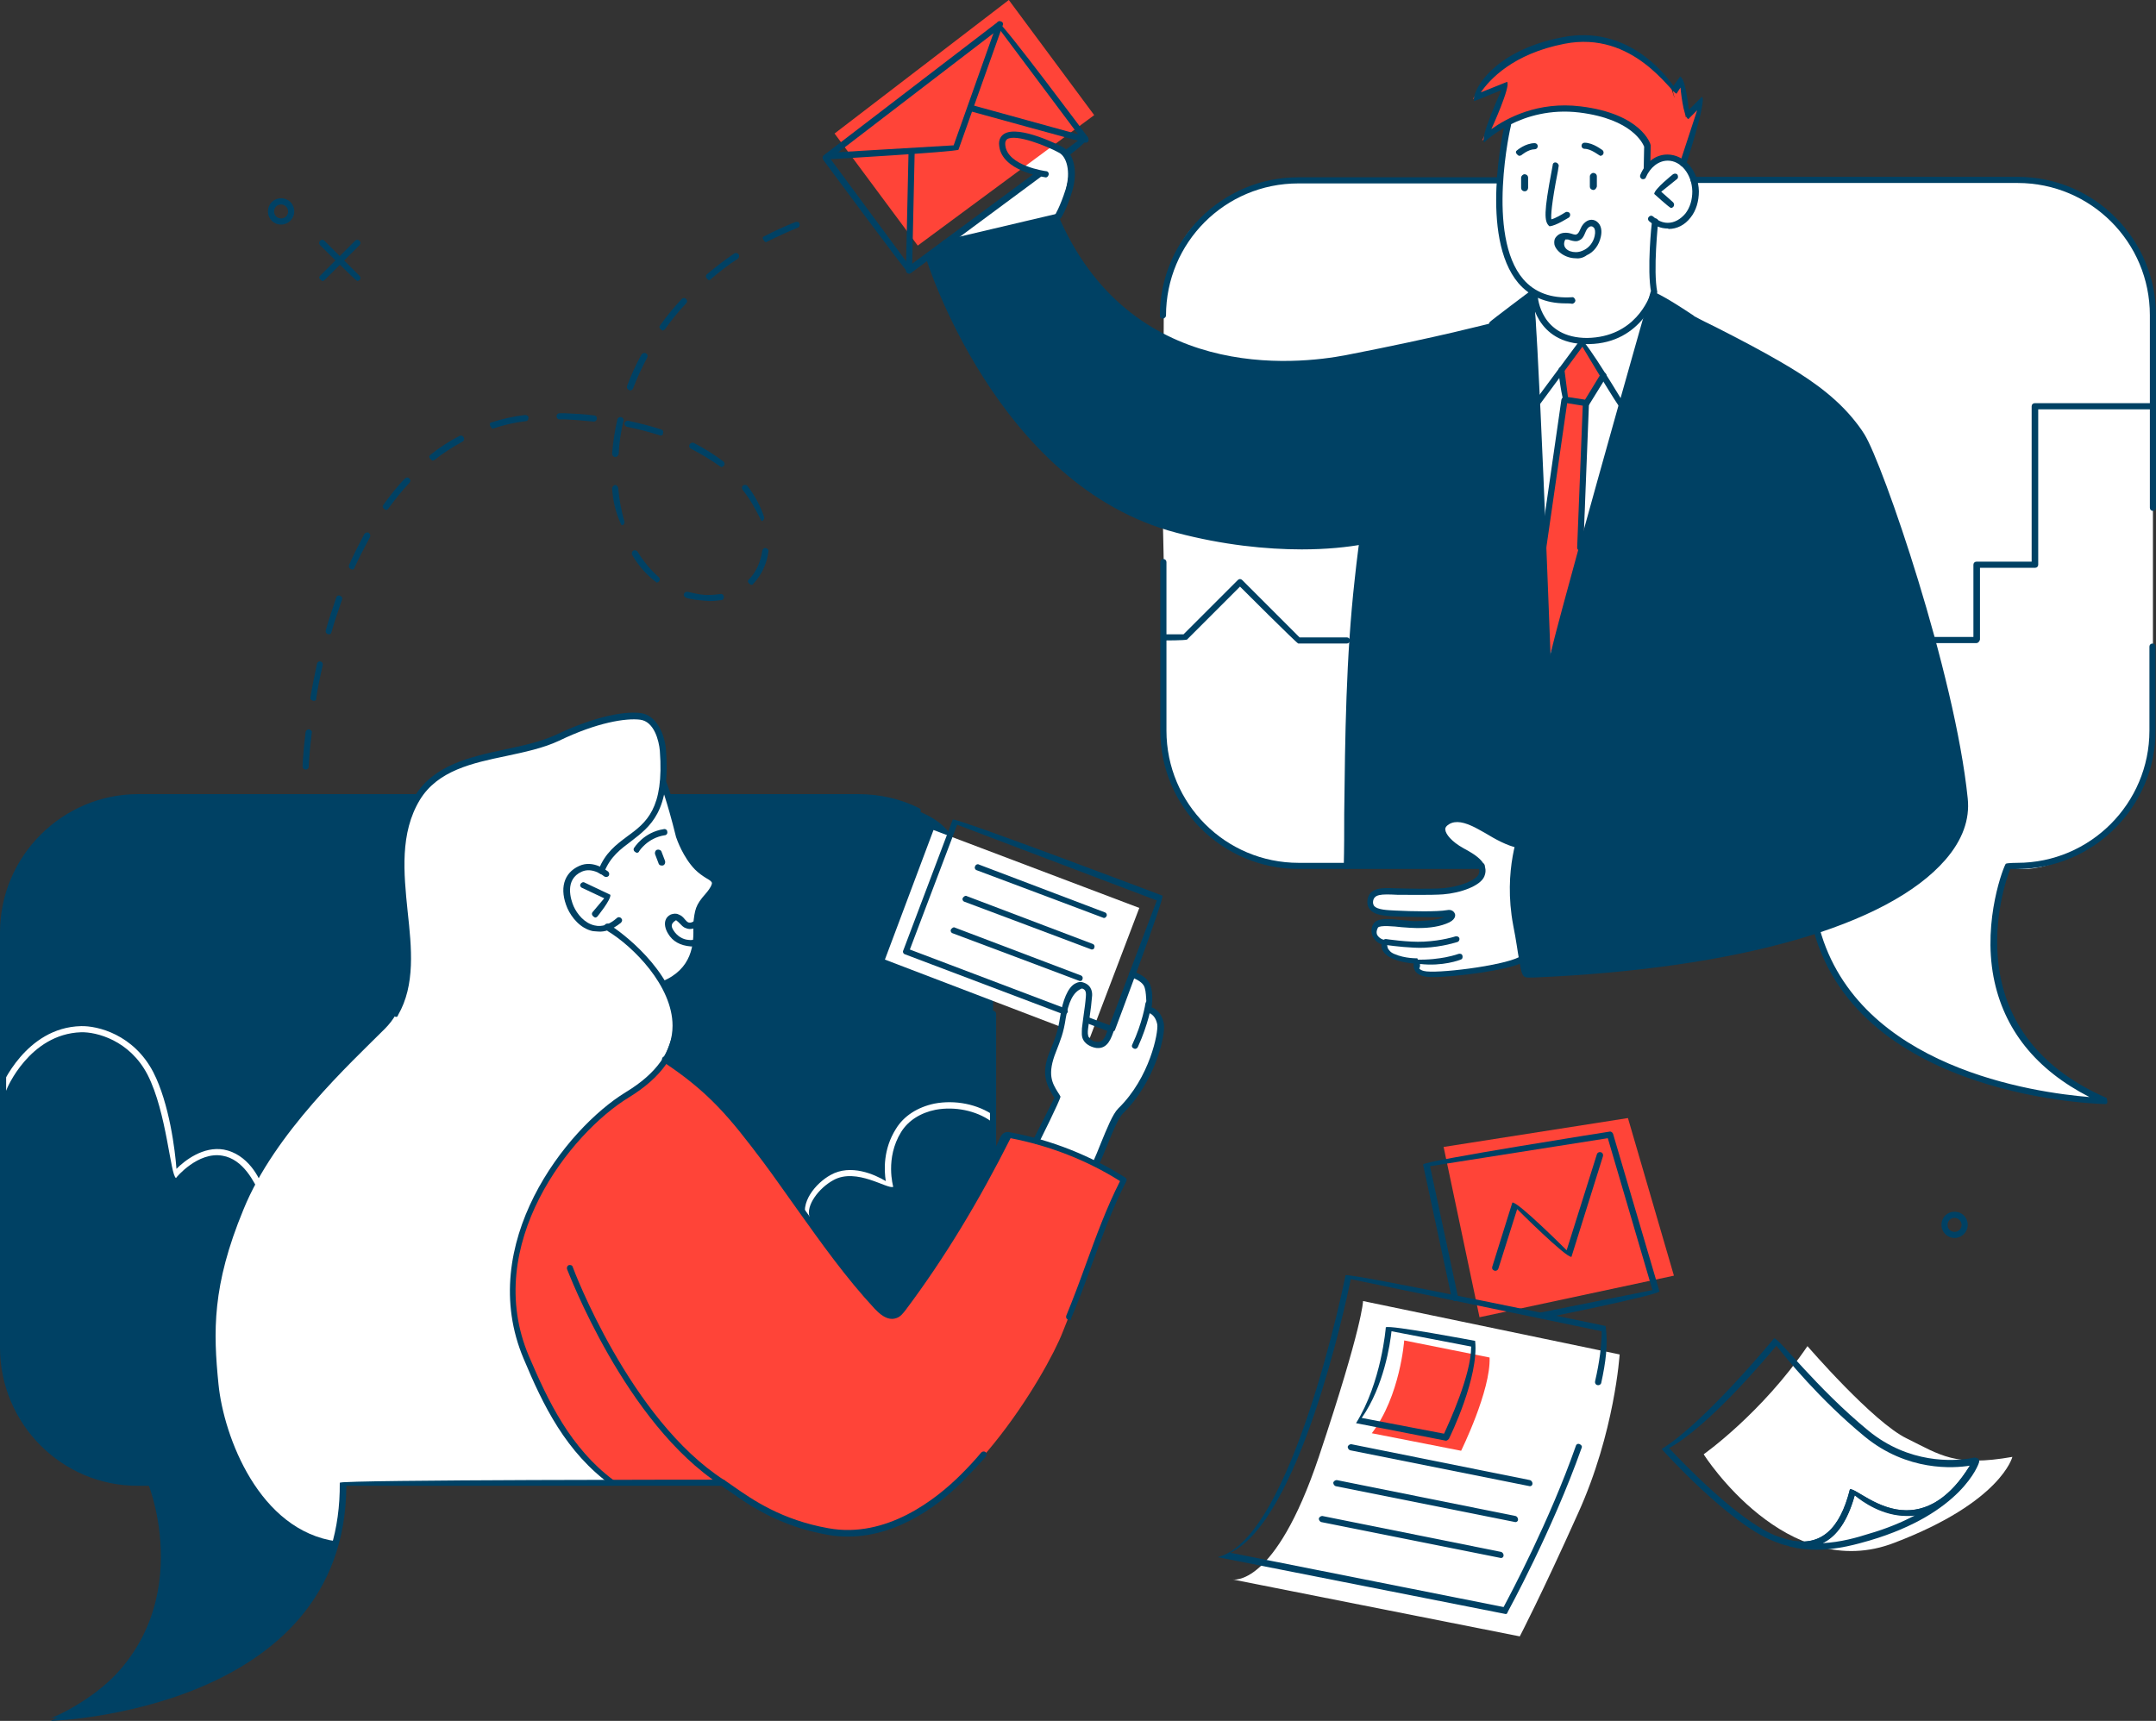 <?xml version="1.0" encoding="utf-8"?>
<!-- Generator: Adobe Illustrator 26.1.0, SVG Export Plug-In . SVG Version: 6.00 Build 0)  -->
<svg version="1.1" id="Calque_1" xmlns="http://www.w3.org/2000/svg" xmlns:xlink="http://www.w3.org/1999/xlink" x="0px" y="0px"
	 viewBox="0 0 492.4 393.1" style="enable-background:new 0 0 492.4 393.1;" xml:space="preserve">
<rect x="0" y="0" width="492.4" height="393.1" fill="#333333" stroke="none"/>
<style type="text/css">
	.st0{fill:#FFFFFF;}
	.st1{fill:#004164;}
	.st2{fill:#FF4438;}
</style>
<g id="a">
</g>
<g id="b">
	<g id="c">
		<g>
			<path class="st0" d="M337.8,197.8h-43.3c0,0-16.4-0.6-24.9-15.7c0,0-5-8.5-4-15.2c1-6.7,0-47,0-47l0.2-51.7
				c0,0,1.2-14.2,10.7-19.7c9.5-5.5,13.5-7.4,20-7.4h161.4c0,0,18-0.9,25.9,10.4c7.9,11.3,7.9,14.9,7.9,29.4v88.4
				c0,0,0.2,14.1-13.5,23.1s-19.5,5.4-19.5,5.4s-15.3,37.6,21.6,53.4c0,0-33.6-1.3-49.6-15.7c-16-14.4-15.1-23.1-15.1-23.1
				L337.8,197.8L337.8,197.8z"/>
			<path class="st1" d="M78.1,338.7c0,0,8.2,46.2-66.5,53.8c0,0,16.9-6.4,23.3-22.4s-0.3-31.3-0.3-31.3s-12.7,2.5-25.7-10.4
				c-10.5-10.4-7.8-29.2-8.1-46.2c-0.1-11,0-72.2,0-72.2s0.5-12.6,11.3-20.8c10.9-8.2,19.6-7.1,19.6-7.1h150.6
				c0,0,27.6-1.8,34.6,8.3c0,0,9.9,14.6,9.9,34.7v73l-61.6,40.9L78.1,338.7L78.1,338.7z"/>
			<path class="st0" d="M151.6,178.9c0,0,0.8,5.2,2.7,10.4c2,5.2,3.3,7.8,5.7,9.3c2.4,1.6,3.8,2.2,3.3,3.8s-3.7,2.2-3.9,8
				c-0.2,5.8-0.5,11.8-7.9,14.4c0,0-5.6-9.2-12.6-13c0,0-5.8,2.4-9.1-5.7c-3.3-8.1,5.3-8.9,7.4-7.4c0,0,2.9-5.1,6-7
				C146.3,189.9,151.3,186,151.6,178.9L151.6,178.9z"/>
			<path class="st0" d="M236.6,260.6l4.8-9.5c0,0-3.4-3.6-1.2-10.3s2.4-9.3,3.2-11.4s1.5-4.7,3-4.3s2.4,1.2,1.9,6.1
				c-0.6,4.9-0.2,7.5,1.6,7.5s2,0.1,3.9-4.2s4.9-11.7,4.9-11.7l3.2,2.4c0,0,0.7,3.2,0.1,5.6c0,0,4.4,0.5,2.7,6.3
				c-1.7,5.7-6,14-8.5,16.5c-2.5,2.5-6.1,11.9-6.1,11.9L236.6,260.6L236.6,260.6z"/>
			<path class="st0" d="M215.6,55.8c0.2-0.2,21.8-16.2,21.8-16.2s-9.1-2.3-8.6-6.7c0.5-4.4,8.6-0.8,9.4-0.4s6.9,0.9,6,7
				c-0.9,6.1-2.8,10.1-2.8,10.1L215.6,55.8L215.6,55.8z"/>
			<path class="st0" d="M344.4,28.4c0,0-2.7,17.1-1.5,24.2c1.2,7.1,4.4,12.9,7.5,14.2c0,0-0.1,10.8,11.5,11.1
				c11.6,0.3,15.8-11.1,15.8-11.1l0.1-15.3c0,0,10,1.8,9.3-8.2s-10.4-7.6-11-4.7l0-5.2c0,0-3.9-8.8-20.5-8.4
				C355.7,24.9,345.8,26.4,344.4,28.4L344.4,28.4z"/>
			<path class="st0" d="M346.8,193c0,0-5.9-2.3-8.9-4.2c-3-1.9-8.1-2.1-8.5,0.3s1.5,3.5,3.2,4.5s6.6,3,5.7,5.8
				c-0.9,2.8-5.4,4-12.6,4.3s-13.2-1.4-12.7,3.4c0,0,0.5,1.8,8.5,1.7c7.9-0.1,10.1,0,10.1,0s-0.5,2.2-7.8,2.4
				c-7.3,0.2-9.1-1-9.5,0.3s-0.8,3.5,1.9,4.1c0,0-0.6,3.4,7.4,3.9c0,0-1.2,3.5,4.9,3c6.1-0.5,19.1-3.4,19.1-3.4s-1.9-9.9-2.1-15.3
				S346.8,192.9,346.8,193L346.8,193z"/>
			<path class="st0" d="M137.3,198.8c0,0,0.9-3.9,6-7c5.1-3.1,8.4-6.1,8.3-12.8c-0.1-6.7,1-14.4-5.2-15.3s-16.8,4.6-21.5,5.9
				c-4.7,1.4-15.1,2.7-19.9,5.2c-4.8,2.5-14.5,7.7-13.2,23.2s4,29.1-3.9,37c-7.9,7.9-25.2,23.8-32.3,41.3
				c-7.2,17.4-6.9,27.9-5.7,39.9c1.2,12,9.3,33.5,27,35.9c0,0,1.6-6.5,1.3-13.4h61.7c0,0-14.6-10.5-19.8-29.9
				c-5.3-19.4-1.9-32.1,8.5-44.8c10.4-12.6,20.4-15.6,23.1-22.3c2.7-6.8,5.1-11.7-4.2-22.7l-8.1-7c0,0-7.9,1.5-9.5-6
				C128.2,198.7,132.9,196.9,137.3,198.8L137.3,198.8z"/>
			<path class="st2" d="M338.5,32.1l5.8-12.7l-7.9,3.2c0,0,6-10.3,15.6-12c9.6-1.7,9.3-2.2,14.9-1.1s13.6,7.2,14.9,11
				c1.2,3.8,0.3,0.5,0.3,0.5l2.1-3l0.8,8.8l3.7-3.7l-4.2,13.7c0,0-5.7-2.7-8.4,1.8l0.1-5.8c0,0-5.8-8.1-17.2-7.8
				c-11.4,0.4-14.7,3.5-14.7,3.5L338.5,32.1L338.5,32.1z"/>
			<path class="st1" d="M447.9,175.4c-1.4-15.2-9.3-35-15.2-57.4c-5.8-22.5-14.9-26.9-21-31.5S386,72.4,386,72.4l-8.4-4.8
				l-23.5,82.3l-3.7-82.2c0-0.9-10.5,7.2-10.5,7.2s-16.8,3.9-24.8,5.6s-26.8,6.1-47-2.2c-20.2-8.3-26.6-28.7-26.6-28.7l-25.9,6.3
				l-3.6,3.3c2.2,5,18.3,49.8,50.2,59.8c31.9,10,49,4.7,49,4.7c-3.9,13.2-3.6,73.9-3.6,73.9l30.2,0.4c0.8-2.3-9.9-5.2-8.4-8.7
				c1.5-3.5,5.5-1.5,8.9,0c3.4,1.5,8.4,4.3,8.4,4.3c-2.8,14.8,1.8,29.2,1.8,29.2s30.7,0,60.5-8.3s37.1-21.4,38.8-24.8
				C449.6,185.9,447.9,175.3,447.9,175.4L447.9,175.4z"/>
			<path class="st2" d="M139.8,338.7c0,0-23.2-20.1-22.5-47.4c0.7-25.6,27.4-42,27.4-42s4.6-3.8,6.9-7.6c0,0,14.3,7.9,33.3,37.1
				c0,0,12.6,17.7,15.5,19.7c2.9,2,2.6,4.1,7.1-1.4c8.3-10,22.5-37.9,22.5-37.9s7.3,0.6,14.6,4c7.3,3.4,12.2,6.2,12.2,6.2
				s-10.6,25.9-14.1,34.9c-3.5,9.1-23.4,43.5-44.7,45.5c0,0-11.6,4.3-32.7-11.1L139.8,338.7L139.8,338.7z"/>
			<polygon class="st0" points="202.1,219.2 213.2,189.6 260.2,207.4 248.9,237.1 			"/>
			<polygon class="st2" points="209.6,56.1 190.6,30.5 230.4,0 249.9,26.3 			"/>
			<polygon class="st2" points="356.5,85.3 357.7,91.3 352.4,124.1 353.8,150.4 361.6,124.8 362.6,92.1 366.2,85.8 361.4,78.1 			
				"/>
			<path class="st0" d="M311.3,297.2l58.6,12.2c0,0-1.1,17.8-9.5,36.3c-8.3,18.5-13.3,28.1-13.3,28.1l-65.6-13c0,0,9.6,2.1,19.7-28
				C311.3,302.6,311.3,297.2,311.3,297.2L311.3,297.2z"/>
			<polygon class="st2" points="329.7,262 337.9,300.9 382.3,291.4 371.8,255.4 			"/>
			<path class="st0" d="M389.1,332.2c0,0,13.2-9.3,23.7-24.7c0,0,15,17.4,22.7,21.1c7.7,3.8,11,6.5,24.1,4.2c0,0-2.5,10.3-26.9,19.6
				C408.1,362,389.1,332.3,389.1,332.2L389.1,332.2z"/>
			<path class="st2" d="M320.7,306.2c0,0-0.9,12.7-7.4,21.2l20.4,4c0,0,6.8-13.8,6.5-21.3L320.7,306.2L320.7,306.2z"/>
			<path class="st0" d="M184.3,278.9c-1.9-4.1,2.1-8.7,5.4-10.5c4.6-2.6,10.1-0.1,12.6,1.4c-0.4-2.5-0.6-7.3,2.3-11.9
				c1.8-3,5-5,8.8-5.8c4.7-0.9,9.9,0.1,13.7,2.8c0.3,0.2,0.4,0.7,0.2,1c-0.2,0.3-0.7,0.4-1,0.2c-3.4-2.4-8.2-3.4-12.6-2.6
				c-3.5,0.7-6.3,2.5-7.9,5.1c-3.7,6-1.8,12.4-1.8,12.5c-1.2,0.7-8.4-4.5-13.7-1.5c-3.3,1.8-6.3,5.8-5.4,8.4
				c0.1,0.4-0.1,0.8-0.4,0.9C184.5,278.8,184.4,278.9,184.3,278.9L184.3,278.9z"/>
			<path class="st0" d="M59.3,272.6c-1.2-2.5-3.7-7.8-8.5-8.6c-5.6-1-10.6,5-10.6,5.1c-1.3-0.6-2.1-15-6.5-23.6
				c-4.1-7.9-11.7-9.8-15.2-9.7c-11.8,0.4-17,13-17,13.1c-0.1,0.4-0.6,0.6-0.9,0.4c-0.4-0.1-0.5-0.6-0.4-0.9
				c0.1-0.1,5.6-13.7,18.3-14c3.8-0.1,12,1.9,16.5,10.5c3.7,7.2,5,18,5.3,22.1c1.9-1.9,6.1-5.2,10.8-4.4c5.4,1,8.3,6.4,9,9.1
				c0.1,0.4-0.1,0.8-0.5,0.9C59.5,272.6,59.4,272.6,59.3,272.6L59.3,272.6z"/>
			<path class="st1" d="M411.6,353.5c-0.9,0-1.8-0.1-2.8-0.3c-1.3-0.2-2.7-0.7-4.1-1.3c-10-4.1-24.6-20.2-25.2-20.9
				c9.8-6,25.5-25.1,25.7-25.3c1.2,0.1,9.7,11.4,21.5,21.1c9.4,7.7,19.5,6.9,22.9,6.4c1-0.2,1.5-0.3,1.6-0.3
				c-3.8,9.2-9.4,13.3-15.7,13.3c-5.5,0-10-3.2-11.9-4.7C421.4,349.6,417.4,353.5,411.6,353.5L411.6,353.5z M381.2,330.8
				c2.9,3.1,15.5,16.3,24.1,19.9c1.3,0.5,2.6,0.9,3.8,1.2c6.8,1.3,11.1-2.5,13.4-11.7c1.2-0.3,6.4,4.8,12.9,4.8
				c5.4,0,10.3-3.4,14.5-10.2c-3.6,0.6-14.3,1.4-24.1-6.7c-10.2-8.4-18-18-20.1-20.7C402.9,310.8,390.2,325.8,381.2,330.8
				L381.2,330.8z"/>
			<path class="st1" d="M414.9,354c-2.1,0-4.1-0.2-6.1-0.7c-0.4-0.1-0.6-0.5-0.5-0.9c0.1-0.4,0.4-0.6,0.8-0.5
				c6.7,1.3,11.1-2.5,13.4-11.7c1.2-0.3,6.4,4.8,12.9,4.8c5.8,0,11-3.9,15.3-11.6c0.2-0.3,0.6-0.5,0.9-0.3c0.3,0.1,0.5,0.5,0.4,0.9
				c-0.1,0.5-4,11.7-25,17.9C424.2,352.7,419.8,354,414.9,354L414.9,354z M423.6,341.6c-1.6,5.7-4,9.3-7.3,10.9
				c4.1-0.2,7.9-1.3,10.4-2.1c4.2-1.2,7.7-2.7,10.6-4.2c-0.6,0.1-1.2,0.1-1.8,0.1C429.9,346.3,425.4,343.1,423.6,341.6L423.6,341.6z
				"/>
			<path class="st1" d="M73.6,64.2c-0.8-0.5-0.8-0.9-0.5-1.2l8-8c0.3-0.3,0.7-0.3,1,0c0.3,0.3,0.3,0.7,0,1l-8,8
				C74,64.1,73.8,64.2,73.6,64.2L73.6,64.2z"/>
			<path class="st1" d="M81.6,64.2C81.1,64,73.1,56,73.1,56c-0.3-0.3-0.3-0.7,0-1c0.3-0.3,0.7-0.3,1,0l8,8c0.3,0.3,0.3,0.7,0,1
				C81.9,64.1,81.7,64.2,81.6,64.2z"/>
			<path class="st1" d="M64.2,51.3c-1.7,0-3-1.3-3-3s1.3-3,3-3s3,1.3,3,3S65.8,51.3,64.2,51.3z M64.2,46.7c-0.9,0-1.6,0.7-1.6,1.6
				s0.7,1.6,1.6,1.6s1.6-0.7,1.6-1.6S65,46.7,64.2,46.7z"/>
			<path class="st1" d="M446.4,282.8c-1.6,0-3-1.3-3-3s1.3-3,3-3s3,1.3,3,3S448,282.8,446.4,282.8z M446.4,278.2
				c-0.9,0-1.6,0.7-1.6,1.6s0.7,1.6,1.6,1.6s1.6-0.7,1.6-1.6S447.2,278.2,446.4,278.2z"/>
			<path class="st1" d="M297.3,125.5c-8.1,0-18-1-28.6-3.8c-41.1-10.7-57.2-62.5-57.3-63c-0.1-0.4,0.1-0.8,0.5-0.9
				c0.4-0.1,0.8,0.1,0.9,0.5c0.2,0.5,16,51.6,56.3,62.1c17.8,4.6,33.4,4.3,42,2.5c0.4-0.1,0.8,0.2,0.9,0.6c0.1,0.4-0.2,0.8-0.5,0.8
				C307.8,125,302.9,125.5,297.3,125.5L297.3,125.5z"/>
			<path class="st1" d="M293.3,84c-16.5,0-40.3-5.4-52-33.6L216,56.3c-0.4,0.1-0.8-0.2-0.9-0.5c-0.1-0.4,0.1-0.8,0.5-0.9l25.9-6.1
				c16.4,38.8,54.6,34.5,66,32.3c21.6-4.2,32.6-7.2,32.8-7.2c0.4-0.1,0.8,0.1,0.9,0.5s-0.1,0.8-0.5,0.9c-0.1,0-11.2,3-32.9,7.2
				C304.7,83.2,299.5,84,293.3,84L293.3,84z"/>
			<path class="st1" d="M353.4,152.9C352.7,152,377,66.6,377,66.6c1.1-0.4,9.8,5.5,9.8,5.5c0.3,0.3,8,21.9,8,21.9
				c-0.6,0.9-14.4,2.6-14.4,2.6l3.6,10.8c-0.1,0.6-30,45.3-30,45.3C353.9,152.8,353.6,152.9,353.4,152.9L353.4,152.9z M378.1,68
				l-22.8,80.1l27.2-40.6l-3.8-11.3c0.6-0.9,14.4-2.6,14.4-2.6l-7.4-20.5L378.1,68L378.1,68z"/>
			<path class="st1" d="M353.4,152.9c-0.7-0.5-14-44.4-14-44.4c0-0.4,3.8-11.4,3.8-11.4l-9.8-3.1c-0.5-0.9,6.8-20.4,6.8-20.4
				c0.2-0.3,9.8-7.5,9.8-7.5c1.1,0.6,4.2,85.8,4.2,85.8C354.2,152.6,353.8,153,353.4,152.9L353.4,152.9L353.4,152.9z M340.8,108.3
				l11.7,38.5l-2.8-78.6l-8.3,6.2l-6.9,18.5l9.8,3.1C344.8,96.9,340.8,108.3,340.8,108.3L340.8,108.3z"/>
			<path class="st1" d="M360.9,125.8c-0.4,0-0.7-0.3-0.7-0.7l1.3-33c0-0.4,0.4-0.7,0.7-0.7c0.4,0,0.7,0.3,0.7,0.7l-1.3,33
				C361.6,125.5,361.3,125.8,360.9,125.8z"/>
			<path class="st1" d="M352.4,126.1c-0.5-0.1-0.8-0.4-0.7-0.8l4.9-34c0.1-0.4,0.4-0.7,0.8-0.6c0.4,0.1,0.7,0.4,0.6,0.8l-4.9,34
				C353.1,125.8,352.8,126.1,352.4,126.1z"/>
			<path class="st1" d="M357.5,69.3c-4.5,0-8.1-1.6-10.7-4.6c-9-10.6-3.4-35.4-3.1-36.5c0.1-0.4,0.5-0.6,0.9-0.5
				c0.4,0.1,0.6,0.5,0.5,0.9c-0.1,0.2-5.8,25.2,2.8,35.2c2.6,3,6.3,4.4,11.1,4.1c0.4-0.1,0.7,0.3,0.8,0.7c0,0.4-0.3,0.7-0.7,0.8
				C358.6,69.3,358,69.3,357.5,69.3L357.5,69.3z"/>
			<path class="st1" d="M380.9,52.2c-1.6,0-3-0.6-4.3-1.7c-0.3-0.3-0.3-0.7,0-1c0.3-0.3,0.7-0.3,1,0c1,0.9,2.1,1.4,3.3,1.4
				c1.5,0,2.9-0.8,4-2.1c1.1-1.4,1.6-3.2,1.6-5.1c-0.1-3.9-2.6-7-5.6-7c-2.1,0-4,1.5-5,3.8c-0.1,0.4-0.6,0.5-0.9,0.4
				c-0.4-0.2-0.5-0.6-0.4-0.9c1.2-2.9,3.5-4.7,6.2-4.7c3.9,0,7.1,3.7,7.2,8.4c0,2.2-0.6,4.4-1.9,6c-1.3,1.7-3.1,2.6-5,2.6
				C381,52.2,380.9,52.2,380.9,52.2L380.9,52.2z"/>
			<path class="st1" d="M362.4,78.6c-11.9,0-12.7-10.8-12.7-10.9c0-0.4,0.3-0.7,0.7-0.8c0.4,0,0.7,0.3,0.8,0.7
				c0,0.4,0.7,9.6,11.3,9.6c10.9-0.2,14.1-9,14.6-10.4c-1-5.2,0.1-15.8,0.2-16.3c0-0.4,0.3-0.7,0.8-0.6c0.4,0,0.7,0.4,0.6,0.8
				c0,0.1-1.2,11.1-0.2,16c0,0.5-3.4,11.7-15.6,11.9C362.7,78.6,362.5,78.6,362.4,78.6L362.4,78.6z"/>
			<path class="st1" d="M376.1,39.2c-0.4,0-0.7-0.3-0.7-0.7l0.1-5c-0.3-0.7-2.7-6.3-14.8-7.8c-13.3-1.6-21.6,6.7-21.7,6.8
				c-1.2-0.8,3.9-11.9,3.9-11.9l-6.2,2.5c-0.8-1.4,3.4-11.4,20.2-14.6c14.4-2.8,23,7.9,25.3,11.1l1.5-2.1c1.3,0.3,2,7.6,2,7.6l3-3
				c1.2,0.7-3.6,15.4-3.6,15.4c-0.1,0.4-0.5,0.6-0.9,0.5c-0.4-0.1-0.6-0.5-0.5-0.9l3.9-11.9l-2,2c-1.2-0.4-1.8-7.2-1.8-7.2l-0.9,1.4
				c-1.3-0.2-9.8-14.5-25.6-11.4c-11.8,2.3-17.1,8.2-19.1,11.1l6-2.4c0.9,1-3.6,10.8-3.6,10.8c3.5-2.5,10.6-6.4,20.4-5.2
				c13.9,1.7,16,8.6,16,8.9c0,0.2-0.1,5.3-0.1,5.3C376.9,38.9,376.5,39.2,376.1,39.2L376.1,39.2z"/>
			<path class="st1" d="M381.6,47.5c-0.5-0.2-3.8-3.2-3.8-3.2c0-1.1,4.3-4.5,4.3-4.5c0.3-0.2,0.8-0.2,1,0.1s0.2,0.8-0.1,1l-3.6,2.9
				l2.7,2.4c0.3,0.3,0.3,0.7,0.1,1C382,47.4,381.9,47.5,381.6,47.5L381.6,47.5z"/>
			<path class="st1" d="M353.9,51.7c-1.3-1-1.3-3.3,0.5-12.8c0.1-0.6,0.2-1,0.2-1.1c0-0.4,0.2-0.7,0.6-0.7c0.4,0,0.7,0.3,0.8,0.7
				c0,0.1-0.1,0.5-0.2,1.3c-1.5,7.6-1.6,10.2-1.5,11c0.9-0.2,2.4-1.1,3.2-1.6c0.3-0.2,0.8-0.1,1,0.2c0.2,0.3,0.1,0.8-0.2,1
				C357.9,49.9,355.5,51.5,353.9,51.7L353.9,51.7L353.9,51.7z"/>
			<path class="st1" d="M346.9,35.6c-0.8-0.5-0.8-1-0.5-1.2c0.1-0.1,2-1.7,4.1-1.7c0.4,0,0.7,0.3,0.7,0.7s-0.3,0.7-0.7,0.7
				c-1.5,0-3.1,1.4-3.1,1.4C347.2,35.5,347.1,35.6,346.9,35.6L346.9,35.6z"/>
			<path class="st1" d="M365.5,35.6c-0.5-0.2-2.1-1.6-3.6-1.6c-0.4,0-0.7-0.3-0.7-0.7s0.3-0.7,0.7-0.7c2,0,4,1.7,4.1,1.7
				c0.3,0.3,0.3,0.7,0.1,1C365.9,35.5,365.7,35.6,365.5,35.6L365.5,35.6z"/>
			<path class="st1" d="M136.7,212.8c-0.5,0-0.9-0.1-1.3-0.1c-2.9-0.6-4.9-3.2-5.8-5.2c-1.9-4.4-0.9-8.1,2.7-9.7
				c3.3-1.5,6.4,1.2,6.6,1.3c0.3,0.3,0.3,0.7,0.1,1c-0.3,0.3-0.7,0.3-1,0.1c0,0-2.6-2.2-5.1-1.1c-4.1,1.8-2.5,6.5-1.9,7.9
				c0.8,1.8,2.5,3.9,4.8,4.4c1.7,0.4,3.4-0.2,5.1-1.7c0.3-0.3,0.8-0.2,1,0.1c0.3,0.3,0.2,0.7-0.1,1
				C139.8,212.4,138.1,212.9,136.7,212.8L136.7,212.8z"/>
			<path class="st1" d="M135.9,209.6c-0.8-0.4-0.8-0.9-0.6-1.2l2.7-3.2l-5.1-2.4c-0.4-0.2-0.5-0.6-0.3-0.9s0.6-0.5,0.9-0.3l5.9,2.8
				c0.2,1.1-3,5-3,5C136.3,209.5,136.1,209.6,135.9,209.6L135.9,209.6z"/>
			<path class="st1" d="M236.6,261.3c-0.7-0.2-0.8-0.7-0.6-1l4.8-9.5c-1.7-2.8-3.1-5.3-1.2-10.2c1.4-3.4,2-5,2.5-8.2
				c0.6-4,1.8-6.8,3.4-7.7c0.7-0.4,1.4-0.5,2.1-0.2c1.9,0.7,1.9,2.5,1.8,3.2c-0.1,1.4-0.3,2.9-0.5,4.3c-0.1,1-0.3,2-0.4,3
				c-0.1,0.8-0.1,1.5,0.2,2c0.4,0.6,1.2,1,1.9,1c1.3,0.1,1.8-1,2.4-2.8c0.3-0.9,0.7-1.1,1.1-1c0.4,0.1,0.6,0.5,0.4,0.9
				c-0.7,2.1-1.5,4.5-4,4.3c-1-0.1-2.4-0.7-3-1.7c-0.6-0.9-0.4-2-0.4-2.8c0.1-1.1,0.3-2.1,0.4-3.1c0.2-1.4,0.4-2.8,0.5-4.2
				c0.1-1.2-0.2-1.6-0.9-1.8c-2.1,0.8-3.1,3.3-3.7,6.8c-0.5,3.4-1.2,5-2.2,7.6c-2.1,5.2-0.9,7.2,0.4,9.3c0.2,0.3,0.4,0.6,0.6,1
				c0,0.7-4.9,10.5-4.9,10.5C237.1,261.2,236.9,261.3,236.6,261.3L236.6,261.3z"/>
			<path class="st1" d="M250.2,266.5c-0.7-0.2-0.8-0.7-0.6-1c0.6-1.3,1.2-2.8,1.8-4.3c1.4-3.4,2.7-6.7,4-8c7.2-7,9.2-17.4,8.9-19.2
				c-0.5-2.5-2.2-2.7-2.2-2.7c-0.5-1.9-0.1-4.8-0.9-6.2c-0.6-1-2.3-1.7-2.9-1.9c-0.4-0.1-0.6-0.5-0.4-0.9c0.1-0.4,0.5-0.6,0.9-0.4
				c0.3,0.1,2.7,0.9,3.6,2.5c1,1.6,0.8,4.4,0.6,5.7c0.9,0.3,2.3,1.2,2.8,3.7c0.5,2.5-2,13.4-9.3,20.5c-1.1,1.1-2.5,4.5-3.7,7.5
				c-0.6,1.5-1.3,3.1-1.9,4.4C250.8,266.3,250.5,266.5,250.2,266.5L250.2,266.5z"/>
			<path class="st1" d="M139.8,339.4c-10.6-7.6-15.8-18.5-20.2-29c-11.1-26.2,9.7-52.6,23.3-60.9c7.1-4.3,10.7-9.4,10.7-15.2
				c0-9.1-9-18.1-14.8-21.6c-0.9-0.9-0.8-1.4-0.5-1.6c0.3-0.2,0.8-0.2,1,0.2c4.5,2.9,15.7,12.2,15.7,23c0,6.3-3.9,11.8-11.4,16.4
				c-13.3,8.1-33.6,33.7-22.8,59.1c4.4,10.3,9.5,21,19.3,28.3c0.3,0.2,0.4,0.7,0.1,1C140.2,339.3,140,339.4,139.8,339.4L139.8,339.4
				z"/>
			<path class="st1" d="M90.4,232.3c-0.7-0.3-0.8-0.7-0.6-1.1c3.7-6.6,2.9-14.5,2-22.9c-0.9-9-1.9-18.4,2.9-26.4
				c4.4-7.2,12.7-9,20.6-10.7c4.3-0.9,8.3-1.8,11.8-3.4c7.5-3.6,14.9-5.5,19.3-4.9c3.5,0.5,5.4,4.7,5.7,8.4
				c1.1,14.1-3.6,17.5-8,20.9c-2.4,1.8-4.7,3.5-6.1,7c-0.1,0.4-0.6,0.6-0.9,0.4c-0.4-0.1-0.6-0.6-0.4-0.9c1.5-3.9,4.1-5.8,6.5-7.6
				c4.4-3.2,8.5-6.3,7.5-19.6c-0.2-2.3-1.3-6.7-4.5-7.1c-3.2-0.4-9.8,0.6-18.5,4.8c-3.6,1.7-7.9,2.6-12.1,3.5
				c-7.7,1.6-15.6,3.3-19.7,10c-4.6,7.6-3.7,16.7-2.8,25.5c0.9,8.3,1.8,16.8-2.2,23.7C90.9,232.2,90.6,232.3,90.4,232.3L90.4,232.3z
				"/>
			<path class="st1" d="M151.5,225.6c-0.8-0.8-0.6-1.2-0.3-1.4c6.8-2.8,7.4-8.4,7.1-12.9c0.4-3.6,0.5-4.5,2.9-7.2
				c1.2-1.4,1.4-2.1,1.4-2.4c-0.1-0.4-0.6-0.7-1.3-1.1c-0.8-0.5-1.7-1.1-2.6-2c-2.7-2.8-4.1-6.8-4.3-7.4c-2.1-8.5-3.6-12.2-3.6-12.2
				c-0.1-0.4,0-0.8,0.4-0.9c0.4-0.1,0.8,0,0.9,0.4c0.1,0.1,1.6,3.8,3.6,12.3c0.1,0.3,1.5,4.2,4,6.9c0.8,0.8,1.6,1.3,2.3,1.8
				c1,0.6,1.9,1.1,2,2.1c0.1,0.9-0.4,2-1.7,3.6c-2.1,2.5-2.2,3.1-2.5,6.3c0.3,4.6-0.2,11.1-8,14.2
				C151.7,225.6,151.6,225.6,151.5,225.6L151.5,225.6z"/>
			<path class="st1" d="M253.8,235.8c-0.2,0-5.9-2.2-5.9-2.2c-0.4-0.1-0.6-0.6-0.4-0.9s0.6-0.6,0.9-0.4l5,1.9l10.8-28.5l-45.6-17.3
				l-10.8,28.5l35.6,13.5c0.4,0.1,0.6,0.6,0.4,0.9s-0.5,0.6-0.9,0.4l-36.2-13.7c-0.4-0.1-0.6-0.6-0.4-0.9l11.3-29.9
				c0.9-0.4,47.9,17.4,47.9,17.4c0.4,0.9-10.9,30.8-10.9,30.8C254.3,235.6,254,235.8,253.8,235.8L253.8,235.8z"/>
			<path class="st1" d="M252.1,209.7c-0.2-0.1-29-10.9-29-10.9c-0.4-0.1-0.6-0.6-0.4-0.9c0.1-0.4,0.6-0.6,0.9-0.4l28.7,10.9
				c0.4,0.1,0.6,0.6,0.4,0.9C252.6,209.5,252.4,209.7,252.1,209.7L252.1,209.7z"/>
			<path class="st1" d="M249.3,216.9c-0.2-0.1-29-10.9-29-10.9c-0.4-0.1-0.6-0.6-0.4-0.9s0.6-0.6,0.9-0.4l28.7,10.9
				c0.4,0.1,0.6,0.6,0.4,0.9C249.9,216.8,249.6,216.9,249.3,216.9L249.3,216.9z"/>
			<path class="st1" d="M246.6,224.1c-0.2-0.1-29-10.9-29-10.9c-0.4-0.1-0.6-0.6-0.4-0.9s0.6-0.6,0.9-0.4l28.7,10.9
				c0.4,0.1,0.6,0.6,0.4,0.9C247.2,224,246.9,224.1,246.6,224.1L246.6,224.1z"/>
			<path class="st1" d="M207.6,62.5c-0.6-0.3-19.6-26-19.6-26c-0.2-0.3-0.2-0.8,0.1-1L227.9,5c1,0.1,20.6,26.4,20.6,26.4
				c-0.1,1-4.6,4.3-4.6,4.3c-0.3,0.2-0.8,0.2-1-0.2s-0.2-0.8,0.1-1l3.9-2.9L228.2,6.6l-38.6,29.6l18.1,24.5l29.1-21.5
				c0.3-0.2,0.8-0.2,1,0.2s0.2,0.8-0.1,1l-29.7,22C207.9,62.4,207.8,62.5,207.6,62.5L207.6,62.5z"/>
			<path class="st1" d="M226.8,265.7c-0.4,0-0.7-0.3-0.7-0.7v-33.4c0-0.4,0.3-0.7,0.7-0.7s0.7,0.3,0.7,0.7V265
				C227.5,265.4,227.2,265.7,226.8,265.7z"/>
			<path class="st1" d="M209.6,185.9c-4.4-2.1-8.9-3.1-13.7-3.1h-43c-0.4,0-0.7-0.3-0.7-0.7s0.3-0.7,0.7-0.7h43
				c5.1,0,9.8,1.1,14,3.2c0.4,0.2,0.5,0.6,0.3,1C210.1,185.8,209.8,185.9,209.6,185.9L209.6,185.9z"/>
			<path class="st1" d="M11.6,393.1c34.5-16.6,24-49.5,22.4-53.7h-2.4C14.2,339.5,0,325.3,0,307.8V213c0-17.4,14.2-31.6,31.6-31.6
				h63.6c0.4,0,0.7,0.3,0.7,0.7s-0.3,0.7-0.7,0.7H31.6C15,182.8,1.4,196.3,1.4,213v94.9C1.4,324.5,15,338,31.6,338h2.9
				c0.8,0.8,14.7,36-19.2,53.4c14-1.3,62.7-9.1,62.3-52.7c0.7-0.7,87.5-0.7,87.5-0.7c0.4,0,0.7,0.3,0.7,0.7s-0.3,0.7-0.7,0.7h-86
				C78.9,390.8,12.3,393.1,11.6,393.1L11.6,393.1L11.6,393.1z"/>
			<path class="st1" d="M265.6,72.8c-0.4,0-0.7-0.3-0.7-0.7c0-17.4,14.2-31.6,31.6-31.6h46.1c0.4,0,0.7,0.3,0.7,0.7
				s-0.3,0.7-0.7,0.7h-46.1c-16.7,0-30.2,13.5-30.2,30.2C266.3,72.4,266,72.7,265.6,72.8L265.6,72.8z"/>
			<path class="st1" d="M491.7,116.7c-0.4,0-0.7-0.3-0.7-0.7V72c0-16.7-13.5-30.2-30.2-30.2h-74c-0.4,0-0.7-0.3-0.7-0.7
				s0.3-0.7,0.7-0.7h74c17.5,0,31.6,14.2,31.6,31.6V116C492.4,116.4,492.1,116.7,491.7,116.7L491.7,116.7z"/>
			<path class="st1" d="M480.8,252.2c-0.6,0-56-1.1-66.6-39.6c-0.1-0.4,0.1-0.8,0.5-0.9c0.4-0.1,0.8,0.1,0.9,0.5
				c8.8,31.8,49.2,37.4,61.6,38.4c-12.3-6.3-19.6-15.5-21.9-27.4c-2.5-13.2,2.4-25.5,2.8-25.9c0.5-0.2,2.6-0.2,2.6-0.2
				c16.7,0,30.2-13.6,30.2-30.2v-19.2c0-0.4,0.3-0.7,0.7-0.7s0.7,0.3,0.7,0.7v19.2c0,17.4-14.2,31.6-31.6,31.6h-1.6
				c-1.6,4.1-12.8,37.1,22,52.3C481.5,252,481.2,252.2,480.8,252.2L480.8,252.2z"/>
			<path class="st1" d="M338.4,198.5h-41.8c-17.5,0-31.6-14.2-31.6-31.6v-38.5c0-0.4,0.3-0.7,0.7-0.7s0.7,0.3,0.7,0.7v38.5
				c0,16.7,13.5,30.2,30.2,30.2h41.8c0.4,0,0.7,0.3,0.7,0.7S338.8,198.5,338.4,198.5L338.4,198.5z"/>
			<path class="st1" d="M151.4,197.7c0.4-0.1,0.6-0.6,0.5-1l-0.8-2.1c-0.1-0.4-0.6-0.6-1-0.5c-0.4,0.1-0.6,0.6-0.5,1l0.8,2.1
				C150.5,197.6,150.9,197.8,151.4,197.7z"/>
			<path class="st1" d="M157.8,216.2c-2.5-0.2-4.2-1.2-5.2-2.9c-0.7-1.1-0.9-2.3-0.6-3.1c0.2-0.6,0.6-1,1.2-1.3
				c0.6-0.2,1.2-0.3,1.8,0c0.6,0.2,1.1,0.7,1.4,1.1c0.3,0.3,0.5,0.6,0.8,0.7c0.2,0.1,0.6,0.2,1.5-0.4c0.3-0.2,0.8-0.1,1,0.2
				c0.2,0.3,0.1,0.8-0.2,1c-0.4,0.3-1.6,1.1-2.9,0.5c-0.6-0.2-1-0.7-1.3-1c-0.3-0.3-0.6-0.6-0.9-0.8c-1.3,0.8-1.1,1.5-0.6,2.3
				c0.8,1.3,2.1,2.1,3.4,2.2c0.7,0.1,1,0,1.6-0.1c0.4-0.1,0.8,0.1,0.9,0.4c0.1,0.4-0.1,0.8-0.4,0.9
				C158.7,216.2,158.2,216.2,157.8,216.2L157.8,216.2z"/>
			<path class="st1" d="M145.4,194.8c-0.7-0.3-0.8-0.7-0.6-1.1c0.1-0.1,2.2-3.6,6.8-4.3c0.4-0.1,0.8,0.2,0.8,0.6
				c0.1,0.4-0.2,0.8-0.6,0.8c-3.9,0.6-5.8,3.6-5.8,3.6C145.9,194.7,145.7,194.8,145.4,194.8L145.4,194.8z"/>
			<path class="st1" d="M348.2,43.7c-0.4,0-0.8-0.3-0.8-0.8l0-2.3c0-0.4,0.4-0.8,0.8-0.8c0.4,0,0.8,0.3,0.8,0.8l0,2.3
				C349,43.3,348.7,43.7,348.2,43.7L348.2,43.7z"/>
			<path class="st1" d="M363.9,43.4c-0.4,0-0.8-0.3-0.8-0.8l0-2.3c0-0.4,0.4-0.8,0.8-0.8c0.4,0,0.8,0.3,0.8,0.8l0,2.3
				C364.6,43,364.3,43.4,363.9,43.4z"/>
			<path class="st1" d="M359.9,59c-2.5,0-4.6-1.7-4.9-3.2c-0.1-0.7,0-1.3,0.5-1.8c0.7-0.8,1.9-1,3.1-0.7c0.6,0.2,1,0.3,1.3,0.3
				c0.5-0.2,0.6-0.3,1.1-1.4c0.5-1.2,1.5-2,2.5-2c0.6,0,1.2,0.3,1.6,0.8c0.6,0.7,0.8,1.8,0.5,3.1c-0.4,1.9-1.6,3.5-3.2,4.2
				C361.6,58.9,360.7,59.1,359.9,59L359.9,59z M357.5,54.7c-0.9,1.7,0.5,2.9,2.4,2.9c0.7,0,1.3-0.2,1.9-0.5c1.2-0.6,2.1-1.8,2.4-3.2
				c0.2-0.9,0.1-1.6-0.2-1.9c-0.6-0.7-1.4-0.1-1.8,0.8c-0.6,1.5-0.9,1.8-1.5,2.1c-0.4,0.2-0.9,0.4-2.6-0.2
				C357.9,54.7,357.7,54.7,357.5,54.7L357.5,54.7z"/>
			<path class="st1" d="M244.2,301.6c-0.6-0.2-0.8-0.6-0.7-1c1.6-3.9,3.1-7.9,4.5-11.8c2.3-6.3,4.7-12.9,7.8-19
				c-7.6-4.8-16.2-8.1-25-9.8c-7.2,14.3-15,27.3-24,39.3c-0.5,0.6-1.1,1.5-2.1,1.8c-2.2,0.8-4.2-1.4-4.9-2.1
				c-6.6-7.1-12.2-15-17.7-22.7c-2.6-3.6-5.2-7.4-7.9-11c-7.4-9.8-12.1-15.7-22.7-22.7c-0.3-0.2-0.4-0.7-0.2-1
				c0.2-0.3,0.7-0.4,1-0.2c10.8,7.2,15.5,13.2,23,23.1c2.7,3.6,5.4,7.4,7.9,11c5.4,7.6,11,15.5,17.5,22.6c1.4,1.5,2.5,2,3.4,1.7
				c0.5-0.2,1-0.7,1.4-1.3c9-11.9,16.7-24.9,22.8-38.4c0.2-0.4,0.5-1.1,1.2-1.4c0.5-0.2,1-0.1,1.4,0c9.2,1.7,18.2,5.3,26.1,10.3
				c0.3,0.2,0.4,0.6,0.2,0.9c-3.2,6.2-5.6,12.9-8,19.4c-1.4,3.9-2.9,8-4.6,11.9C244.7,301.4,244.5,301.6,244.2,301.6L244.2,301.6z"
				/>
			<path class="st1" d="M193.7,351c-1.5,0-3.1-0.1-4.7-0.4c-11.1-2-17.8-6.7-22.2-9.8c-0.8-0.5-1.5-1-2.1-1.5
				c-21.9-14.1-35-49-35.2-49.4c-0.1-0.4,0.1-0.8,0.4-0.9s0.8,0,0.9,0.4c0.1,0.4,13.1,34.9,34.6,48.7c0.6,0.4,1.4,0.9,2.2,1.5
				c4.3,3,10.9,7.6,21.6,9.5c13.2,2.4,24.6-6.6,30.3-12.3c1.6-1.6,3.2-3.3,4.6-5c0.3-0.3,0.7-0.3,1-0.1c0.3,0.3,0.3,0.7,0.1,1
				c-1.5,1.7-3.1,3.4-4.7,5C215.4,343.1,205.5,351,193.7,351L193.7,351z"/>
			<path class="st1" d="M307.6,198.5c-0.4,0-0.7-0.3-0.7-0.7c0.1-3.9,0.1-7.9,0.1-11.9c0.2-17.6,0.4-35.7,2.4-53.6
				c1-9.4,2.4-18.5,4.1-26.9c1-4.8,2.1-10.4,4.4-15.6c0.2-0.4,0.6-0.5,0.9-0.4c0.4,0.2,0.5,0.6,0.4,0.9c-2.2,5-3.4,10.5-4.3,15.3
				c-1.6,8.4-3,17.4-4,26.8c-2,17.8-2.2,35.9-2.4,53.4c0,3.9-0.1,7.9-0.1,11.9C308.3,198.2,308,198.5,307.6,198.5L307.6,198.5z"/>
			<path class="st1" d="M327.2,223.2c-0.9,0-1.7-0.1-2.1-0.2c-1.1-0.3-1.8-0.8-2.1-1.6c-0.2-0.4-0.1-0.9-0.1-1.3
				c-1.1-0.1-3-0.3-4.8-1.1c-1.4-0.6-2.2-1.4-2.5-2.3c-0.1-0.4-0.1-0.7-0.1-1c-0.9-0.3-1.6-1-2-1.8c-0.4-0.9-0.4-2,0.2-2.9
				c0.9-1.4,3.6-1.1,6.7-0.8c1.3,0.1,2.5,0.3,3.4,0.2c1.6-0.1,4-0.1,6.1-0.9c-2.3,0.1-8.1-0.1-10.2-0.1c-2.8-0.1-5.6-0.2-6.8-1.6
				c-0.5-0.6-0.7-1.3-0.6-2.2c0.4-2.9,3.5-2.8,6-2.7c3.1,0.1,8.6,0.2,11.2,0c3.8-0.3,7.6-1.8,8.2-3.2c0.5-1.2,0-2.4-4.1-4.6
				c-2.9-1.6-4.8-3.6-5-5.3c-0.1-0.9,0.2-1.6,0.9-2.2c1.7-1.5,4.1-1.5,7.2-0.1c0.9,0.4,2,1,3.1,1.6c2.2,1.3,4.8,2.8,7.1,3.2
				c0.4,0.1,0.6,0.4,0.6,0.8c-0.1,0.4-0.4,0.6-0.8,0.6c-2.5-0.5-5.2-2-7.5-3.4c-1.1-0.6-2.1-1.2-3-1.6c-2.6-1.2-4.4-1.2-5.7-0.1
				c-0.3,0.3-0.5,0.6-0.4,1c0.1,0.9,1.3,2.6,4.2,4.2c3,1.6,5.9,3.5,4.7,6.4c-0.9,2.2-5.5,3.8-9.4,4.1c-2.7,0.2-8.3,0.1-10.5,0.1
				c-3.8-0.2-5.2-0.1-5.5,1.4c-0.1,0.6,0.1,0.9,0.2,1.1c0.8,1,3.3,1,4.9,1.1c3.9,0.2,9.5,0.3,11.8-0.1c1-0.2,1.6,0.3,1.8,0.9
				c0.1,0.3,0.2,1.4-2,2.2c-2.3,0.9-4.9,1-6.6,1c-1,0-2.2-0.1-3.6-0.2c-1.7-0.2-5-0.5-5.4,0.1c-0.3,0.6-0.4,1.1-0.2,1.6
				c0.3,0.6,1,1.1,1.7,1.2c0.7,2.3,1.3,2.8,2.2,3.2c2.5,1.1,5.3,1,5.3,1c0.5,1.3,0.2,1.8,0.4,2.2c0.1,0.4,0.7,0.6,1.1,0.7
				c2.5,0.7,17.8-1.1,21.8-3.2c0.4-0.2,0.8-0.1,1,0.3s0,0.8-0.3,1C344.4,221.6,332.5,223.2,327.2,223.2L327.2,223.2z"/>
			<path class="st1" d="M316.4,217.4c-0.9-1-0.9-1.6-0.8-2.1c0.2-0.6,0.6-0.8,0.9-0.8c0,0,5.2,0.8,8.7,0.6c4.2-0.2,7.2-1.2,7.2-1.2
				c0.4-0.1,0.8,0.1,0.9,0.4c0.1,0.4-0.1,0.8-0.5,0.9c-0.1,0-3.2,1.1-7.6,1.3c-2.9,0.1-6.9-0.4-8.4-0.6c0.2,0.8,0.1,1.2-0.3,1.4
				C316.5,217.4,316.4,217.5,316.4,217.4L316.4,217.4z"/>
			<path class="st1" d="M323.6,221.4c-0.4,0-0.7-0.3-0.7-0.7c0-0.7,0.3-1.3,0.4-1.5c5.8,0.2,9.8-1.3,9.8-1.3c0.4-0.1,0.8,0,0.9,0.4
				c0.1,0.4,0,0.8-0.4,0.9c-0.2,0.1-4.1,1.6-9.3,1C324.4,221.1,324.1,221.4,323.6,221.4L323.6,221.4z"/>
			<path class="st1" d="M349,223.3c-1.4,0-1.5-0.9-2.1-4.3c-0.3-1.6-0.6-4.1-1.3-7.6c-2.4-12.7,1.5-22,1.7-22.4
				c0.5-0.4,56-13.8,56-13.8c-0.6-3.1-3.3-17-7.7-47.9c-0.1-0.4,0.2-0.8,0.6-0.8c0.4-0.1,0.8,0.2,0.8,0.6
				c5.1,35.3,7.8,48.4,7.8,48.5c0.1,0.4-0.2,0.8-0.5,0.8l-55.9,13.5c-0.7,1.8-3.6,10.3-1.5,21.3c0.7,3.5,1.1,6,1.3,7.7
				c0.3,1.7,0.5,2.9,0.6,3.1c47-2.1,81.7-11.9,94.4-26.5c3.6-4.2,5.2-8.5,4.8-12.9c-2.9-28.5-19.3-76-23.4-82.6
				c-0.8-1.3-1.7-2.5-2.7-3.7c-4.5-5.4-10.5-9.2-15.7-12.2c-4.8-2.8-9.8-5.3-14.7-7.8c-1.9-0.9-3.7-1.9-5.5-2.9
				c-0.4-0.2-0.5-0.6-0.3-1c0.2-0.3,0.6-0.5,1-0.3c1.8,1,3.7,1.9,5.5,2.8c4.9,2.5,9.9,5.1,14.7,7.9c5.3,3.1,11.4,7,16.1,12.6
				c1,1.2,2,2.5,2.8,3.8c4.2,6.7,20.7,54.6,23.6,83.2c0.5,4.8-1.2,9.5-5.1,14c-13.1,15.1-47.3,24.9-94,26.9
				C349.4,223.3,349.2,223.3,349,223.3L349,223.3z"/>
			<path class="st1" d="M259.2,239.6c-0.7-0.2-0.8-0.6-0.6-1c2.3-4.9,3-9.3,3-9.4c0.1-0.4,0.4-0.7,0.8-0.6c0.4,0.1,0.6,0.4,0.6,0.8
				c0,0.2-0.8,4.7-3.1,9.7C259.8,239.4,259.5,239.6,259.2,239.6L259.2,239.6z"/>
			<path class="st1" d="M370.3,93.5c-0.6-0.3-8.9-14.3-8.9-14.3l-9.6,13c-0.2,0.3-0.7,0.4-1,0.2s-0.4-0.7-0.1-1l10.3-13.9
				c1.2,0.1,10,14.9,10,14.9c0.2,0.3,0.1,0.8-0.2,1C370.6,93.4,370.4,93.5,370.3,93.5z"/>
			<path class="st1" d="M362.3,92.8c-0.1,0-5-0.8-5-0.8c-0.6-0.6-1.4-7.3-1.4-7.3c0-0.4,0.2-0.8,0.6-0.8c0.4-0.1,0.8,0.2,0.8,0.6
				l0.8,6.2l3.9,0.6l3.6-5.9c0.2-0.3,0.6-0.4,1-0.2c0.3,0.2,0.4,0.6,0.2,1l-3.9,6.3C362.8,92.7,362.5,92.8,362.3,92.8L362.3,92.8z"
				/>
			<path class="st1" d="M241.5,50.3c-0.7-0.3-0.8-0.8-0.6-1.1c0,0,1.2-1.9,2.5-6c1.2-4,0.2-7.4-1.5-8.3c-2.7-1.5-9.9-4.4-11.9-3.1
				c-0.2,0.2-0.5,0.5-0.4,1.4c0.5,4.7,9.2,5.9,9.3,5.9c0.4,0,0.7,0.4,0.6,0.8s-0.4,0.7-0.8,0.6c-0.4-0.1-9.9-1.4-10.5-7.2
				c-0.2-1.5,0.5-2.3,1.1-2.7c3.4-2.2,13.3,2.9,13.4,3c2.6,1.4,3.5,5.6,2.2,10c-1.3,4.3-2.6,6.3-2.7,6.3
				C242,50.2,241.7,50.3,241.5,50.3L241.5,50.3z"/>
			<path class="st1" d="M343.9,368.7c-0.1,0-65.8-13-65.8-13c17.1-4.1,29.1-63.8,29.2-64.4c0.9-0.6,59.4,11.6,59.4,11.6
				c0.6,4.2,0,8.4-1,13c-0.1,0.4-0.5,0.6-0.9,0.5c-0.4-0.1-0.6-0.5-0.5-0.9c1-4.3,1.5-8.2,1.5-11.4l-57.3-11.9
				c-1.4,6.8-11.8,55-27.5,62.5l62.4,12.4c1.6-3,10.5-19.7,16.5-36.8c0.1-0.4,0.5-0.6,0.9-0.4s0.6,0.5,0.4,0.9
				c-6.7,18.9-16.8,37.3-16.9,37.5C344.3,368.5,344.1,368.7,343.9,368.7L343.9,368.7z"/>
			<path class="st1" d="M352,301.2c-0.8-1-0.5-1.3-0.1-1.4l25.5-5.1L367.2,260l-40.6,6.4l6.4,29.9c0.1,0.4-0.2,0.8-0.5,0.9
				c-0.4,0.1-0.8-0.2-0.9-0.5L325,266c0.6-0.9,42.6-7.5,42.6-7.5c0.3-0.1,0.7,0.2,0.8,0.5l10.6,36c-0.5,0.9-26.8,6.2-26.8,6.2
				C352.1,301.2,352.1,301.2,352,301.2L352,301.2z"/>
			<path class="st1" d="M189.1,36.4c-0.4,0-0.7-0.3-0.7-0.7c0-0.4,0.3-0.7,0.7-0.8l28.7-1.7l9.9-27.9c0.1-0.4,0.5-0.6,0.9-0.4
				c0.4,0.1,0.6,0.5,0.4,0.9l-10.1,28.4C218.3,34.7,189.2,36.4,189.1,36.4L189.1,36.4L189.1,36.4z"/>
			<path class="st1" d="M207.6,62.5c-0.4,0-0.7-0.3-0.7-0.7l0.6-27.2c0-0.4,0.3-0.7,0.7-0.7c0.4,0,0.7,0.3,0.7,0.7l-0.6,27.2
				C208.3,62.1,208,62.5,207.6,62.5z"/>
			<path class="st1" d="M247.9,32.6c-0.2,0-26.3-7.2-26.3-7.2c-0.4-0.1-0.6-0.5-0.5-0.9s0.5-0.6,0.9-0.5l26.1,7.2
				c0.4,0.1,0.6,0.5,0.5,0.9C248.6,32.4,248.3,32.6,247.9,32.6L247.9,32.6z"/>
			<path class="st1" d="M349.4,339.5c-0.1,0-41-8.2-41-8.2c-0.4-0.1-0.6-0.5-0.6-0.8c0.1-0.4,0.5-0.6,0.8-0.6l40.8,8.2
				c0.4,0.1,0.6,0.5,0.6,0.8C350,339.3,349.7,339.5,349.4,339.5L349.4,339.5z"/>
			<path class="st1" d="M346.1,347.7c-0.1,0-41-8.2-41-8.2c-0.4-0.1-0.6-0.5-0.6-0.8c0.1-0.4,0.5-0.6,0.8-0.6l40.8,8.2
				c0.4,0.1,0.6,0.5,0.6,0.8C346.7,347.5,346.4,347.7,346.1,347.7L346.1,347.7z"/>
			<path class="st1" d="M342.8,355.9c-0.1,0-41-8.2-41-8.2c-0.4-0.1-0.6-0.5-0.6-0.8c0.1-0.4,0.5-0.6,0.8-0.6l40.8,8.2
				c0.4,0.1,0.6,0.5,0.6,0.8C343.4,355.7,343.1,355.9,342.8,355.9L342.8,355.9z"/>
			<path class="st1" d="M341.5,290.3c-0.6-0.1-0.8-0.5-0.7-0.9l4.6-14.7c1.2-0.3,12.4,10.9,12.4,10.9l6.9-21.9
				c0.1-0.4,0.5-0.6,0.9-0.5c0.4,0.1,0.6,0.5,0.5,0.9l-7.2,23c-1.2,0.3-12.4-10.9-12.4-10.9l-4.3,13.6
				C342.1,290.1,341.8,290.3,341.5,290.3L341.5,290.3z"/>
			<path class="st1" d="M330.2,329.1c-0.1,0-20.5-4-20.5-4c5.8-9.3,6.8-21.8,6.8-21.9c0.9-0.6,20.4,3.1,20.4,3.1
				c0.9,8.3-5.7,21.8-6,22.4C330.7,328.9,330.5,329.1,330.2,329.1L330.2,329.1z M311,323.9l18.8,3.6c1.1-2.4,6.2-13.4,6.2-19.9
				l-18.2-3.5C317.5,306.9,316.1,316.6,311,323.9L311,323.9z"/>
			<path class="st1" d="M69.8,175.8c-0.4,0-0.7-0.4-0.7-0.7c0,0,0.1-3.1,0.7-7.9c0.1-0.4,0.4-0.6,0.8-0.6c0.4,0.1,0.7,0.4,0.6,0.8
				c-0.6,4.8-0.7,7.8-0.7,7.8C70.5,175.5,70.2,175.8,69.8,175.8L69.8,175.8z M71.6,160.1c-0.5-0.1-0.8-0.4-0.7-0.8
				c0.4-2.6,1-5.2,1.5-7.7c0.1-0.4,0.5-0.6,0.8-0.5c0.4,0.1,0.6,0.5,0.5,0.9c-0.6,2.5-1.1,5-1.5,7.6C72.3,159.9,72,160.1,71.6,160.1
				L71.6,160.1z M75.1,144.9c-0.6-0.1-0.8-0.5-0.7-0.9c0.7-2.6,1.6-5.1,2.4-7.5c0.1-0.4,0.5-0.6,0.9-0.4s0.6,0.5,0.4,0.9
				c-0.8,2.4-1.7,4.9-2.4,7.4C75.7,144.7,75.4,144.9,75.1,144.9L75.1,144.9z M162.1,137.3c-1.6-0.1-3.2-0.2-4.9-0.6
				c-0.9-0.2-1.1-0.6-1-1c0.1-0.4,0.5-0.6,0.9-0.5c2.1,0.5,3.6,0.8,5,0.7c0.8,0,1.6-0.1,2.4-0.2c0.4-0.1,0.8,0.2,0.8,0.6
				c0.1,0.4-0.2,0.8-0.6,0.8C163.9,137.2,163,137.3,162.1,137.3L162.1,137.3z M171.5,133.6c-0.8-0.5-0.8-0.9-0.5-1.2
				c1.7-1.7,2.7-4,3.1-6.6c0.1-0.4,0.4-0.7,0.8-0.6c0.4,0.1,0.7,0.4,0.6,0.8c-0.4,2.9-1.6,5.4-3.5,7.4
				C171.9,133.6,171.7,133.6,171.5,133.6L171.5,133.6z M150,133.1c-2.4-1.8-4.2-3.9-5.6-6.3c-0.2-0.3-0.1-0.8,0.2-1
				c0.3-0.2,0.8-0.1,1,0.2c1.4,2.3,3,4.2,4.8,5.8c0.3,0.2,0.4,0.7,0.1,1C150.4,133,150.2,133,150,133.1L150,133.1z M80.4,130.1
				c-0.7-0.2-0.8-0.6-0.7-1c1.1-2.5,2.3-4.8,3.5-7.1c0.2-0.3,0.6-0.5,1-0.3c0.3,0.2,0.5,0.6,0.3,1c-1.2,2.2-2.4,4.5-3.5,6.9
				C80.9,130,80.7,130.1,80.4,130.1L80.4,130.1z M141.9,119.9c-1.4-3-1.9-5.6-2.1-8.3c0-0.4,0.3-0.7,0.6-0.8
				c0.4-0.1,0.7,0.3,0.8,0.7c0.2,2.6,0.7,5.2,1.4,7.6c0.1,0.4-0.1,0.8-0.5,0.9C142.1,119.9,142,119.9,141.9,119.9L141.9,119.9z
				 M173.9,119c-1.4-2.8-2.6-5-4.3-7.1c-0.2-0.3-0.2-0.8,0.1-1c0.3-0.2,0.8-0.2,1,0.1c1.7,2.2,3,4.6,3.8,7.1
				c0.1,0.4-0.1,0.8-0.4,0.9C174.1,119,174,119,173.9,119L173.9,119z M88.1,116.5c-0.7-0.4-0.8-0.8-0.6-1.1c1.6-2.2,3.2-4.3,5-6.1
				c0.3-0.3,0.7-0.3,1,0c0.3,0.3,0.3,0.7,0,1c-1.7,1.8-3.3,3.8-4.9,6C88.5,116.4,88.3,116.5,88.1,116.5L88.1,116.5z M164.7,106.7
				c-2.4-1.7-4.6-3-6.9-4.2c-0.4-0.2-0.5-0.6-0.3-1c0.2-0.3,0.6-0.5,1-0.3c2.5,1.3,4.7,2.7,6.7,4.2c0.3,0.2,0.4,0.7,0.1,1
				C165.1,106.6,164.9,106.7,164.7,106.7L164.7,106.7z M98.7,105.2c-0.8-0.6-0.8-1-0.4-1.3c2.1-1.7,4.3-3.1,6.6-4.3
				c0.3-0.2,0.8-0.1,1,0.3s0.1,0.8-0.3,1c-2.2,1.2-4.4,2.6-6.4,4.2C99,105.2,98.9,105.2,98.7,105.2L98.7,105.2z M140.5,104.4
				c-0.4,0-0.7-0.4-0.7-0.8c0.2-2.6,0.6-5.2,1.2-7.8c0.1-0.4,0.5-0.6,0.9-0.5s0.6,0.5,0.5,0.8c-0.6,2.5-1,5.1-1.1,7.6
				C141.2,104.1,140.9,104.4,140.5,104.4L140.5,104.4z M150.9,99.5c-2.6-0.8-5.1-1.5-7.7-2c-0.4-0.1-0.6-0.5-0.6-0.8
				c0.1-0.4,0.5-0.6,0.8-0.6c2.7,0.6,5.2,1.2,7.6,2c0.4,0.1,0.6,0.5,0.4,0.9C151.5,99.3,151.2,99.5,150.9,99.5L150.9,99.5z
				 M112.4,97.9c-0.8-0.9-0.6-1.3-0.2-1.4c2.5-0.8,5.1-1.4,7.7-1.7c0.4,0,0.8,0.2,0.8,0.6s-0.2,0.8-0.6,0.8
				c-2.6,0.3-5.1,0.9-7.5,1.7C112.6,97.9,112.5,97.9,112.4,97.9L112.4,97.9z M135.6,96.3c-2.2-0.2-4.3-0.4-6.5-0.5
				c-0.4,0-0.9,0-1.3,0c-0.4,0-0.7-0.3-0.7-0.7c0-0.4,0.3-0.7,0.7-0.7c0.4,0,0.9,0,1.3,0c2.2,0.1,4.4,0.2,6.6,0.5
				c0.4,0,0.7,0.4,0.6,0.8C136.3,96,136,96.3,135.6,96.3L135.6,96.3z M143.9,89.2c-0.6-0.2-0.8-0.6-0.7-1c0.9-2.4,2-4.9,3.3-7.2
				c0.2-0.3,0.6-0.5,1-0.3c0.4,0.2,0.5,0.6,0.3,1c-1.2,2.3-2.3,4.6-3.2,7C144.5,89,144.2,89.2,143.9,89.2L143.9,89.2z M151.3,75.5
				c-0.7-0.4-0.8-0.8-0.6-1.1c1.5-2.1,3.2-4.2,5-6.1c0.3-0.3,0.7-0.3,1,0s0.3,0.7,0,1c-1.8,1.9-3.4,3.9-4.9,6
				C151.7,75.4,151.5,75.5,151.3,75.5L151.3,75.5z M161.9,64c-0.8-0.5-0.8-1-0.5-1.3c2-1.7,4.1-3.3,6.3-4.8c0.3-0.2,0.8-0.1,1,0.2
				s0.1,0.8-0.2,1c-2.2,1.4-4.2,3-6.2,4.7C162.2,63.9,162.1,64,161.9,64L161.9,64z M174.8,55.3c-0.8-0.7-0.7-1.2-0.3-1.3
				c2.3-1.2,4.7-2.3,7.2-3.3c0.4-0.1,0.8,0,0.9,0.4c0.1,0.4,0,0.8-0.4,0.9c-2.4,1-4.8,2.1-7,3.2C175.1,55.3,175,55.3,174.8,55.3
				L174.8,55.3z"/>
			<path class="st1" d="M451.4,146.9h-10c-0.4,0-0.7-0.3-0.7-0.7s0.3-0.7,0.7-0.7h9.3V129c0-0.4,0.3-0.7,0.7-0.7H464V92.8
				c0-0.4,0.3-0.7,0.7-0.7h27c0.4,0,0.7,0.3,0.7,0.7s-0.3,0.7-0.7,0.7h-26.2V129c0,0.4-0.3,0.7-0.7,0.7h-12.6v16.4
				C452.1,146.5,451.8,146.9,451.4,146.9L451.4,146.9z"/>
			<path class="st1" d="M307.6,147h-11.1c-0.5-0.2-13.3-13-13.3-13l-12.1,12.1c-0.5,0.2-5.1,0.2-5.1,0.2c-0.4,0-0.7-0.3-0.7-0.7
				s0.3-0.7,0.7-0.7h4.3l12.4-12.4c0.3-0.3,0.7-0.3,1,0l13.1,13.1h10.8c0.4,0,0.7,0.3,0.7,0.7S308,147,307.6,147L307.6,147z"/>
		</g>
	</g>
</g>
</svg>

